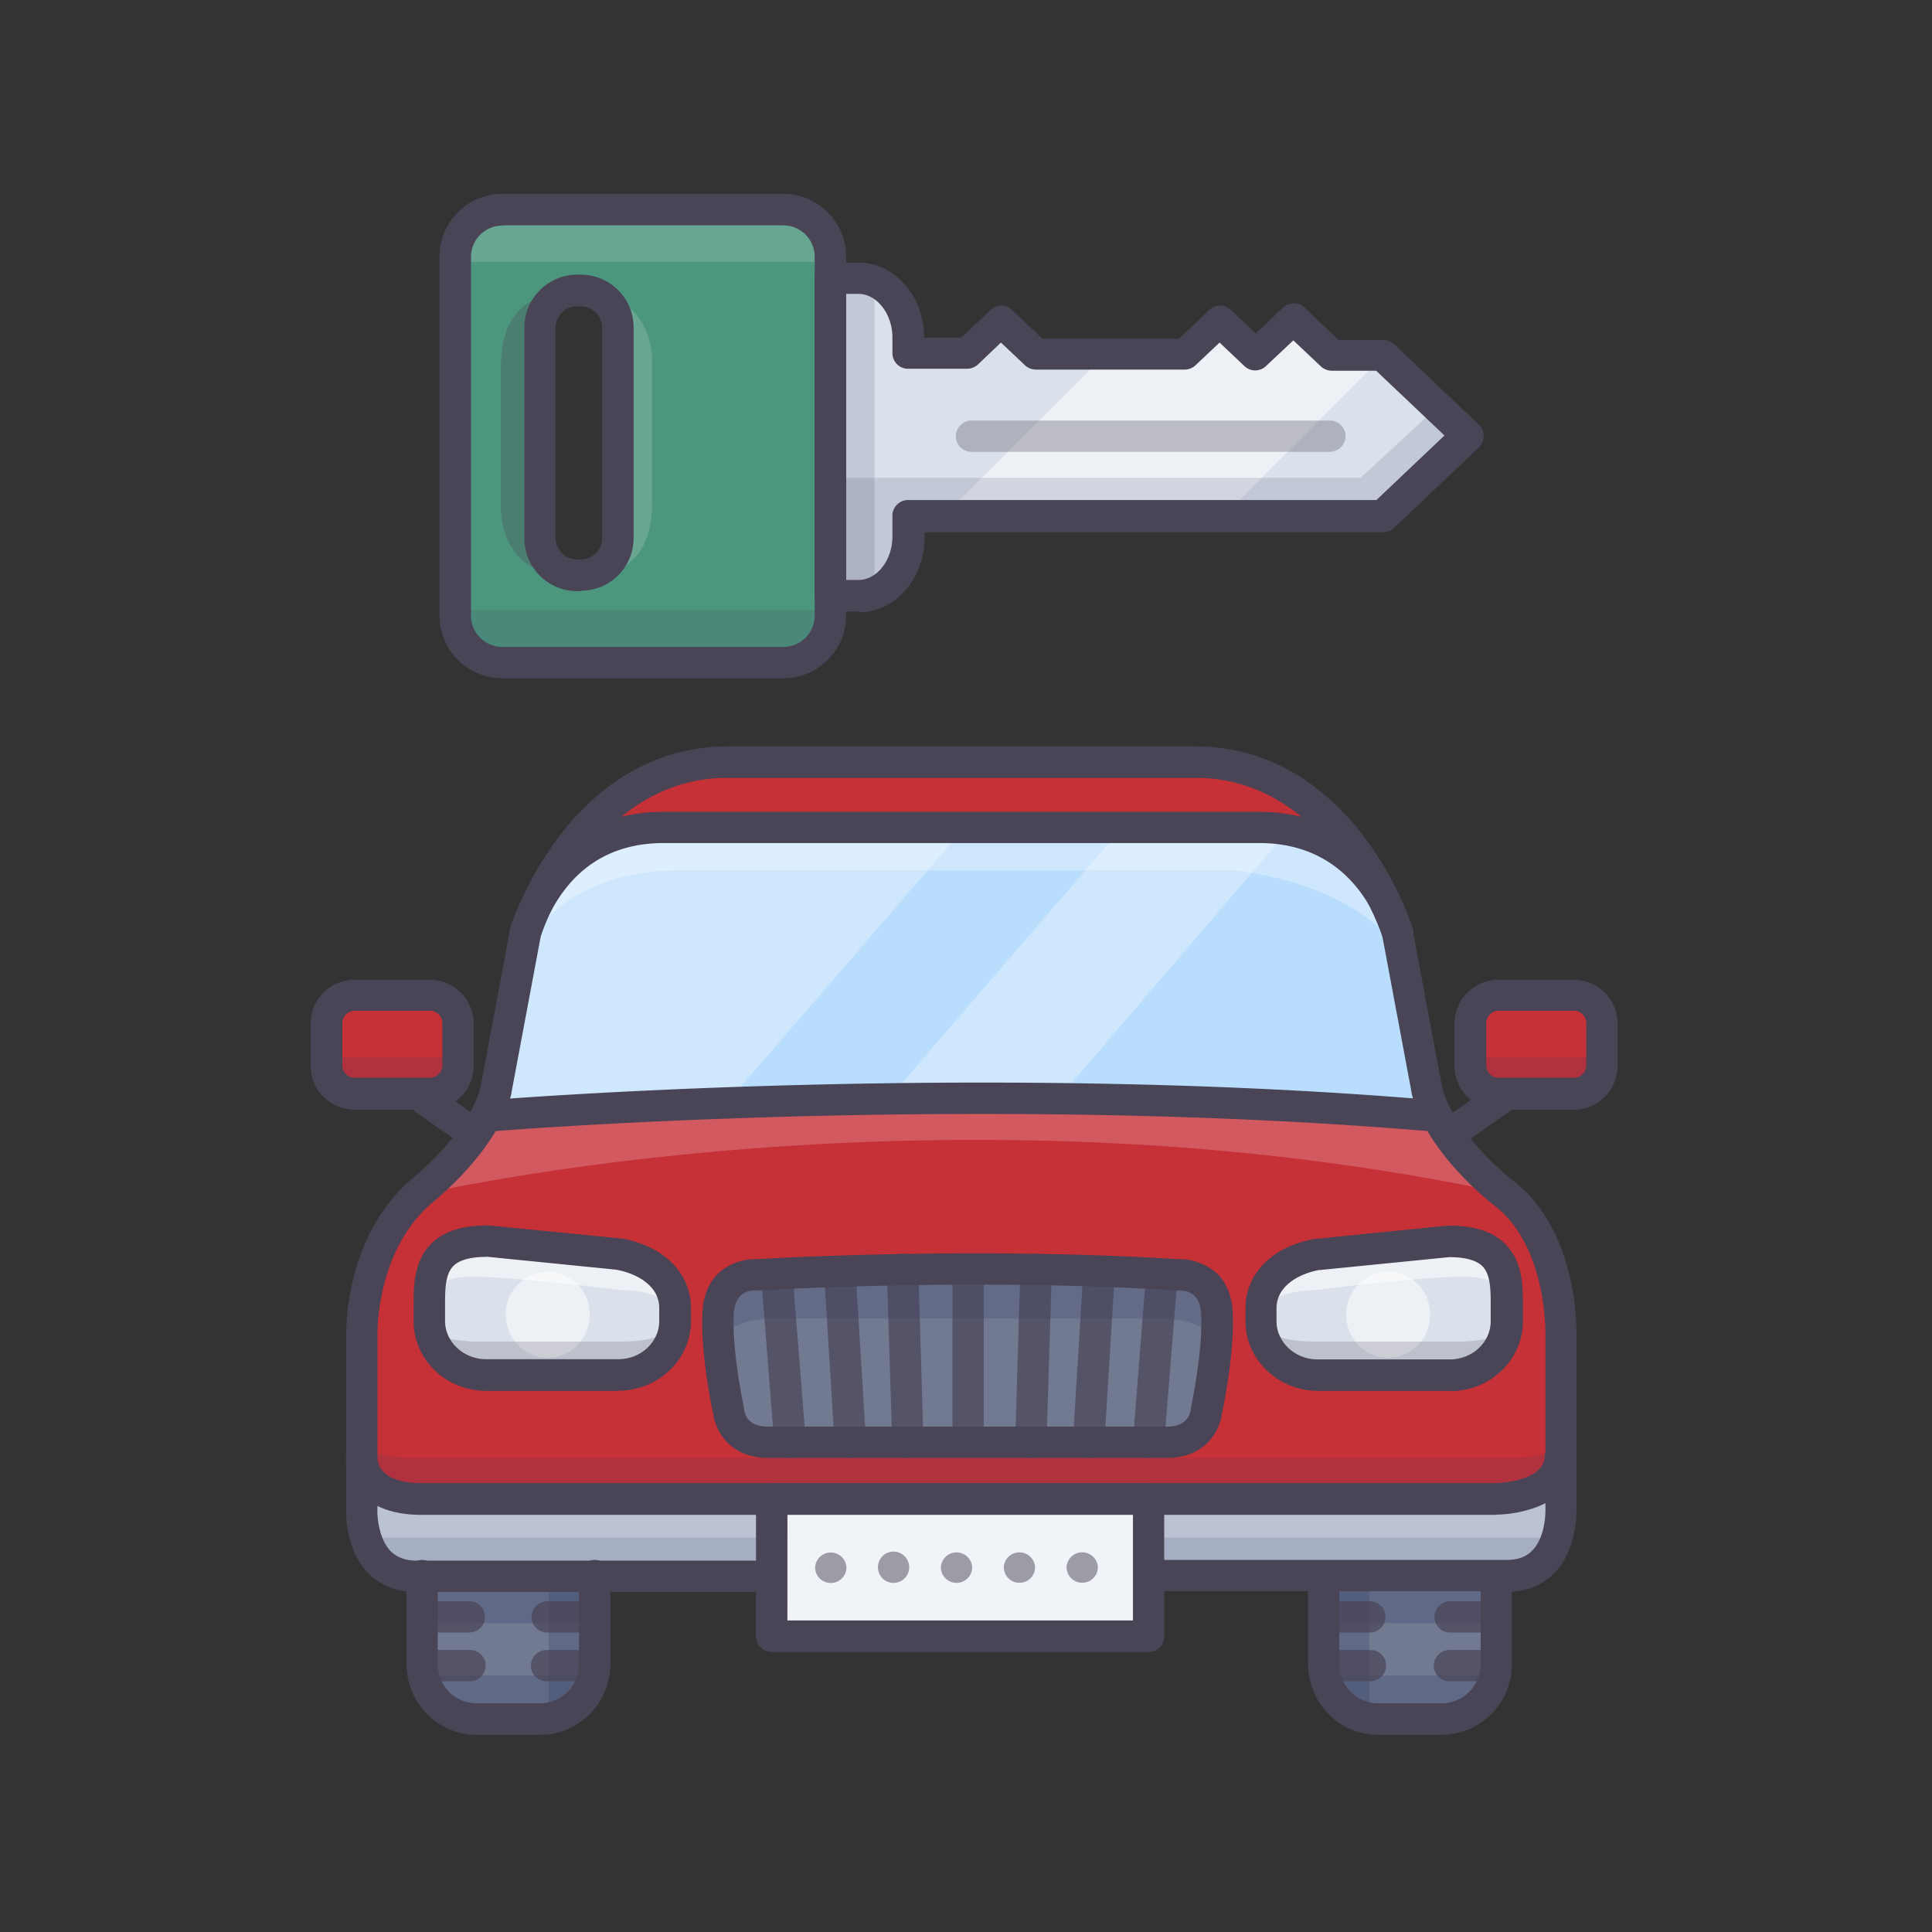 <svg xmlns="http://www.w3.org/2000/svg" width="36" height="36" fill="none" viewBox="0 0 36 36"><rect x="0" y="0" width="36" height="36" fill="#333333" stroke="none"/><g clip-path="url(#a)"><mask id="b" width="30" height="30" x="3" y="3" maskUnits="userSpaceOnUse" style="mask-type:luminance"><path fill="#fff" d="M33 3H3v30h30z"/></mask><g mask="url(#b)"><path fill="#C63037" d="M29.088 28.069V24.46s0-1.81-1.094-2.26c0 0-.804-.77-1.211-1.436l-.038.025a95 95 0 0 0-6.305-.312c-1.789-.033-3.483-.02-4.99.013-3.765.083-6.366.3-6.366.3l-.038-.026q-.11.18-.258.329c-.42.437-.957 1.107-.957 1.107-1.094.45-1.094 2.26-1.094 2.26v3.608s-.08 1.29 1.015 1.29h20.32c1.095 0 1.016-1.29 1.016-1.29"/><path fill="#727A91" d="M27.886 29.455v1.548c0 .57-.454 1.036-1.008 1.036h-1.206c-.554 0-1.007-.466-1.007-1.036v-2.768h3.22zm-16.8-.001v1.549c0 .57-.454 1.036-1.008 1.036h-1.21c-.554 0-1.008-.466-1.008-1.037v-2.767h3.221v1.22z"/><path fill="#BAC2D3" d="M6.733 27.515s-.275 1.86 1.024 1.86H28.33s.995-.066.749-1.86c0 0-.1.42-1.099.42H7.702s-.595.034-.97-.42"/><path fill="#C63037" d="M9.787 17.382s.999-3.188 3.77-3.188h8.723c2.771 0 3.77 3.188 3.77 3.188"/><path fill="#B9DDFC" d="M15.45 20.49c-3.765.084-6.366.3-6.366.3l-.038-.025c.092-.141.154-.3.196-.466l.545-2.917s.47-1.977 2.58-1.977h11.099c2.11 0 2.58 1.977 2.58 1.977l.545 2.917c.042.163.104.32.196.466l-.038.025a95 95 0 0 0-6.304-.312c-1.79-.033-3.483-.02-4.99.013z"/><path fill="#384169" d="M11.114 29.359H7.831v.886h3.283zm16.805 0h-3.284v.886h3.284z" opacity="0.3"/><path fill="#fff" d="M7.831 22.259s9.759-2.293 20.316 0c0 0-1.169-.882-1.481-1.527 0 0-12.971-.724-17.899.162z" opacity="0.2"/><path fill="#fff" d="m18.077 15.305-4.553 5.265-4.444.22.703-3.408s.312-1.977 3.125-1.977 5.165-.1 5.165-.1z" opacity="0.3"/><path fill="#C63037" d="M29.325 18.543h-1.398a.53.53 0 0 0-.529.529v.782a.53.53 0 0 0 .529.529h1.398a.53.53 0 0 0 .529-.529v-.782a.53.53 0 0 0-.529-.529"/><path fill="#fff" d="m20.965 15.356-4.403 5.11 3.175-.017 4.237-4.94s-.845-.32-3.01-.158z" opacity="0.3"/><path fill="#fff" d="M9.654 17.944s.52-1.727 3.021-1.727h10.312s2.651.233 3.284 1.898c0 0-.08-2.71-3.126-2.71H12.912s-2.763-.474-3.258 2.539" opacity="0.3"/><path fill="#384169" d="M28.464 29.438H7.44l-.624-.787h22.197z" opacity="0.15"/><path fill="#C63037" d="M8.01 18.543H6.612a.53.53 0 0 0-.528.529v.782c0 .292.236.528.528.528H8.01a.53.53 0 0 0 .529-.528v-.782a.53.53 0 0 0-.529-.529"/><path fill="#494456" d="M8.788 21.39a.27.27 0 0 1-.166-.055l-.874-.611a.295.295 0 0 1-.079-.408.295.295 0 0 1 .408-.08q.001-.001.008.005l.874.612a.293.293 0 0 1-.17.532z"/><path fill="#384169" d="M11.086 29.455v1.664s-.088.916-.862.916v-2.639l.861.054zm13.57 0v1.664s.083.916.857.916v-2.639l-.857.054z" opacity="0.3"/><path fill="#384169" d="M24.78 31.223h3.055s-.195.803-.828.803H25.83s-1.05.017-1.05-.803m-16.828 0h3.054s-.195.803-.828.803H9s-1.048.017-1.048-.803" opacity="0.3"/><path fill="#384169" d="M6.737 26.933s-.133.953.816.953h20.524s1.015-.038 1.015-1.05c0 0-.166.33-.865.33H7.603s-.533 0-.866-.233" opacity="0.15"/><path fill="#F0F3F7" d="M21.402 27.927h-7.025v2.56H21.4z"/><path fill="#494456" d="M19.874 29.2a.292.292 0 0 1 .583 0 .29.29 0 0 1-.291.292.29.29 0 0 1-.292-.291m-1.17 0a.292.292 0 0 1 .583 0 .29.29 0 0 1-.29.292.29.29 0 0 1-.292-.291m-1.173 0a.292.292 0 0 1 .583 0 .29.29 0 0 1-.291.292.29.29 0 0 1-.292-.291m-1.173 0a.291.291 0 0 1 .582 0 .29.29 0 0 1-.29.292.29.29 0 0 1-.292-.291m-1.17 0a.292.292 0 0 1 .583 0 .29.29 0 0 1-.291.292.29.29 0 0 1-.292-.291" opacity="0.5"/><path fill="#384169" d="M8.56 20.403H6.108l-.07-.707h2.588zm21.315 0h-2.451l-.075-.707h2.588z" opacity="0.15"/><path fill="#494456" d="M7.902 30.42a.29.29 0 0 1-.291-.291c0-.158.133-.292.291-.292h.845c.162 0 .291.134.291.292a.295.295 0 0 1-.291.291zm-.012.907a.29.29 0 0 1-.292-.291c0-.158.133-.291.292-.291h.87a.29.29 0 0 1 .29.29.295.295 0 0 1-.29.292zm2.305-.907a.29.29 0 0 1-.291-.291c0-.158.133-.292.291-.292h.845c.162 0 .291.134.291.292a.295.295 0 0 1-.291.291zm-.012.907a.29.29 0 0 1-.292-.291c0-.158.133-.291.291-.291h.87c.163 0 .292.133.292.29a.295.295 0 0 1-.292.292zm14.497-.907a.29.29 0 0 1-.29-.291c0-.158.133-.292.29-.292h.846c.162 0 .291.134.291.292a.295.295 0 0 1-.291.291zm-.012.907a.29.29 0 0 1-.291-.291c0-.158.133-.291.291-.291h.87c.162 0 .291.133.291.29a.295.295 0 0 1-.291.292zm2.352-.907a.29.29 0 0 1-.291-.291c0-.158.133-.292.291-.292h.845c.162 0 .291.134.291.292a.295.295 0 0 1-.291.291zm-.013.907a.29.29 0 0 1-.291-.291c0-.158.133-.291.291-.291h.87c.162 0 .291.133.291.29a.295.295 0 0 1-.29.292z" opacity="0.7"/><path fill="#727A91" d="M14.31 26.874c-.682 0-.732-.586-.732-.586s-.245-1.124-.195-1.852c.05-.729.732-.683.732-.683s3.908-.245 7.832 0c0 0 .683-.05.732.683.05.732-.195 1.852-.195 1.852s-.05.586-.733.586z"/><path fill="#494456" d="M18.04 27.12a.29.29 0 0 1-.292-.292v-3.17c0-.163.133-.292.291-.292.159 0 .292.133.292.291v3.171a.29.29 0 0 1-.292.292m-1.123.046a.29.29 0 0 1-.291-.283l-.1-3.221a.293.293 0 1 1 .587-.02l.095 3.216a.296.296 0 0 1-.283.303h-.008zm-1.074-.001a.29.29 0 0 1-.291-.274l-.196-3.171a.293.293 0 1 1 .587-.037l.195 3.17a.296.296 0 0 1-.274.312zm-1.123.001a.29.29 0 0 1-.292-.271l-.245-3.121a.294.294 0 1 1 .586-.046l.246 3.121a.294.294 0 0 1-.27.317zm4.49 0H19.2a.293.293 0 0 1-.283-.304l.096-3.217a.293.293 0 1 1 .587.02l-.1 3.222a.29.29 0 0 1-.291.283zm1.074-.001h-.017a.294.294 0 0 1-.275-.312l.196-3.17a.294.294 0 1 1 .587.037l-.196 3.17a.29.29 0 0 1-.291.275zm1.119.001h-.021a.294.294 0 0 1-.27-.317l.245-3.12a.294.294 0 1 1 .587.045l-.25 3.121a.294.294 0 0 1-.291.27" opacity="0.7"/><path fill="#384169" d="M13.362 25.04s.146-.471 1.078-.471h7.199s.957 0 1.011.52c0 0 .254-1.386-1.011-1.386h-7.266s-1.02-.041-1.011 1.336" opacity="0.25"/><path fill="#DAE1EA" d="M28.118 24.377v.242c0 .553-.478 1.007-1.06 1.007h-2.506c-.583 0-1.061-.454-1.061-1.007v-.242c0-.553.478-1.007 1.061-1.007l2.71-.245c.582 0 .856.695.856 1.248z"/><path fill="#fff" d="M25.867 25.301c.432 0 .782-.36.782-.803a.793.793 0 0 0-.782-.803.793.793 0 0 0-.783.803c0 .444.35.803.783.803" opacity="0.5"/><path fill="#494456" d="M23.595 24.694s.029.304.886.304h2.751s.745 0 .945-.304c0 0 .183.974-.9.974H24.54s-1.086.125-.944-.974" opacity="0.2"/><path fill="#fff" d="M28.173 24.34s-.03-.55-.887-.55-2.75.246-2.75.246-.745 0-.945.304c0 0-.183-.974.899-.974s2.738-.245 2.738-.245 1.086.12.945 1.219" opacity="0.5"/><path fill="#DAE1EA" d="M7.956 24.378v.241c0 .553.478 1.007 1.061 1.007h2.501c.587 0 1.061-.454 1.061-1.007v-.241c0-.554-.478-1.008-1.061-1.008l-2.71-.245c-.582 0-.856.695-.856 1.248z"/><path fill="#fff" d="M10.207 25.301c.432 0 .782-.36.782-.803a.793.793 0 0 0-.782-.803.793.793 0 0 0-.782.803c0 .444.35.803.782.803" opacity="0.5"/><path fill="#494456" d="M12.484 24.694s-.03.304-.887.304h-2.75s-.745 0-.945-.304c0 0-.183.974.899.974h2.738s1.086.125.945-.974" opacity="0.2"/><path fill="#fff" d="M7.902 24.34s.03-.55.886-.55c.858 0 2.751.246 2.751.246s.745 0 .945.304c0 0 .183-.974-.9-.974-1.081 0-2.737-.245-2.737-.245s-1.086.12-.945 1.219" opacity="0.5"/><path fill="#DAE1EA" d="m27.349 8.114-1.582 1.499h-8.839V10c0 .607-.416 1.102-.928 1.102h-.528V5.185H16c.512 0 .928.495.928 1.103v.29h1.103l.633-.598.649.616h2.776l.653-.616.662.628.707-.67.716.678h.944l1.582 1.498z"/><path fill="#4D967E" d="M15.471 11.102v.367a.88.88 0 0 1-.878.878h-5.23a.88.88 0 0 1-.879-.878V4.785c0-.487.396-.878.878-.878h5.231c.487 0 .878.396.878.878zm-3.957-.97V6.006a.687.687 0 0 0-.687-.687h-.075a.687.687 0 0 0-.686.687v4.128c0 .379.308.686.686.686h.075a.687.687 0 0 0 .687-.686"/><path fill="#384169" d="M14.985 12.347H8.992l-.616-.974h7.096z" opacity="0.15"/><path fill="#fff" d="M8.867 3.907h5.993l.612.974H8.376z" opacity="0.15"/><path fill="#384169" d="M16.295 5.147h-.828v5.897h.828z" opacity="0.15"/><path fill="#fff" d="m25.767 6.616.017.013L22.8 9.613h-5.215l3.017-3.017h1.482l.653-.616.662.628.703-.67.72.678zm-9.663 4.478.782-.786c-.1.42-.412.736-.782.786" opacity="0.5"/><path fill="#384169" d="M15.48 8.905h9.871l1.436-1.323.566.537-1.582 1.498h-8.839s.45 1.49-1.452 1.49l.008-2.198z" opacity="0.15"/><path fill="#494456" d="M24.781 8.419h-6.68a.29.29 0 0 1-.29-.292c0-.158.133-.291.29-.291h6.68c.162 0 .291.133.291.291a.295.295 0 0 1-.29.292" opacity="0.3"/><path fill="#fff" d="M10.878 10.736s1.273.146 1.273-1.348v-2.61s.083-1.285-1.261-1.323c0 0 .653.167.653 1.282v2.68s.134 1.128-.661 1.315z" opacity="0.15"/><path fill="#494456" d="M10.607 5.46s-1.273-.146-1.273 1.348v2.609s-.084 1.286 1.26 1.323c0 0-.653-.166-.653-1.281V6.774s-.133-1.127.662-1.31z" opacity="0.3"/><path fill="#494456" d="M10.079 32.326H8.872c-.712 0-1.299-.595-1.299-1.328v-1.64c0-.162.134-.29.292-.29s.291.133.291.29v1.64a.726.726 0 0 0 .712.741h1.207a.73.73 0 0 0 .715-.74v-1.64c0-.163.133-.292.292-.292s.29.134.29.292v1.64a1.313 1.313 0 0 1-1.302 1.327zm16.799 0h-1.207c-.715 0-1.298-.595-1.298-1.328v-1.56c0-.162.133-.291.291-.291.159 0 .292.133.292.29v1.561a.726.726 0 0 0 .711.741h1.207a.73.73 0 0 0 .716-.74v-1.561c0-.162.133-.291.291-.291s.291.133.291.29v1.561a1.314 1.314 0 0 1-1.298 1.328z"/><path fill="#494456" d="M28.073 29.65h-6.646a.29.29 0 0 1-.292-.291c0-.159.134-.292.292-.292h6.646c.212 0 .37-.058.486-.183.263-.279.238-.79.238-.795v-3.196c0-.016.046-1.69-.978-2.45-.054-.042-1.261-.991-1.515-2.069v-.012l-.545-2.91c-.034-.124-.479-1.743-2.293-1.743H12.367c-.778 0-1.402.291-1.848.874-.2.262-.349.558-.445.874l-.545 2.909v.012c-.25 1.045-1.394 1.969-1.506 2.06-1.037.912-.99 2.447-.99 2.46v3.2c-.01.141.02.566.24.799.117.12.275.183.483.183h6.571c.163 0 .292.133.292.291a.295.295 0 0 1-.292.292h-6.57c-.375 0-.683-.125-.912-.367-.416-.44-.4-1.127-.395-1.223v-3.155c0-.137-.03-1.851 1.194-2.925l.012-.013s1.09-.857 1.299-1.73l.545-2.91v-.012c.004-.02.55-2.201 2.863-2.201h11.099c2.314 0 2.859 2.18 2.863 2.2v.013l.545 2.91c.212.873 1.29 1.722 1.298 1.73 1.245.928 1.211 2.793 1.207 2.934v3.159c0 .096.017.782-.395 1.223-.23.242-.537.367-.912.367z"/><path fill="#494456" d="M29.321 20.678h-1.398a.82.82 0 0 1-.82-.82v-.782c0-.454.366-.82.82-.82h1.398c.454 0 .82.366.82.82v.782c0 .454-.366.82-.82.824zm-1.394-1.844a.233.233 0 0 0-.233.234v.782c0 .129.104.233.233.233h1.398a.233.233 0 0 0 .233-.233v-.782a.233.233 0 0 0-.233-.234zM8.006 20.678H6.608a.82.82 0 0 1-.82-.82v-.782c0-.454.366-.82.82-.82h1.398c.454 0 .82.366.82.82v.782c0 .454-.366.82-.82.824zm-1.394-1.844a.233.233 0 0 0-.233.234v.782c0 .129.104.233.233.233H8.01a.233.233 0 0 0 .233-.233v-.782a.233.233 0 0 0-.233-.234z"/><path fill="#494456" d="M27.057 21.39a.29.29 0 0 1-.29-.292c0-.095.045-.183.124-.241l.874-.612a.294.294 0 1 1 .354.47l-.017.013-.874.612a.3.3 0 0 1-.166.054zm-1.011-3.712a.29.29 0 0 1-.279-.204c-.008-.03-.973-2.98-3.491-2.98h-8.722c-2.518 0-3.484 2.95-3.492 2.98a.292.292 0 1 1-.558-.175 6.2 6.2 0 0 1 .89-1.681c.837-1.12 1.932-1.71 3.16-1.71h8.722c1.232 0 2.322.59 3.159 1.71.382.511.682 1.077.89 1.68a.29.29 0 0 1-.279.38m1.831 10.549H7.852c-.499 0-.878-.133-1.127-.391a.98.98 0 0 1-.28-.687l.588.025c0 .07.041.462.82.462h20.029s.874-.017.903-.495a.294.294 0 1 1 .586.037c-.029.437-.316.77-.82.932q-.325.107-.67.113z"/><path fill="#494456" d="M21.402 30.782h-7.025a.29.29 0 0 1-.29-.291v-2.56a.29.29 0 0 1 .29-.29h7.025c.162 0 .291.132.291.29v2.56a.29.29 0 0 1-.291.291m-6.73-.587h6.439v-1.972h-6.438zm12.074-9.109h-.025c-8.615-.737-17.524-.009-17.612 0a.294.294 0 0 1-.316-.267.293.293 0 0 1 .266-.316c.092-.008 9.051-.74 17.712 0a.29.29 0 0 1 .278.304.29.29 0 0 1-.303.279m-4.999 6.08h-7.436c-.737 0-.986-.533-1.024-.832-.033-.15-.245-1.195-.195-1.919.024-.379.191-.6.324-.716.196-.162.441-.245.695-.237.275-.017 4.07-.233 7.836 0 .254-.008.5.08.695.237.137.117.3.337.325.716.05.724-.167 1.769-.196 1.919-.037.3-.287.832-1.024.832m-7.677-3.121c-.125 0-.37.045-.396.412-.046.682.187 1.76.187 1.773s.005.024.005.037c.012.091.075.316.44.316h7.441c.362 0 .429-.224.442-.32 0-.013 0-.021.004-.034 0-.012.233-1.09.187-1.772-.025-.387-.304-.416-.42-.412h-.038c-3.858-.242-7.757 0-7.794 0h-.063zm12.95 1.872h-2.46c-.744 0-1.352-.582-1.352-1.298v-.241c0-.654.512-1.161 1.303-1.295h.02l2.443-.245h.03c.474 0 .815.112 1.048.345.325.329.325.783.325 1.153v.287c0 .716-.608 1.299-1.353 1.299zm-2.426-2.255c-.375.066-.808.291-.808.716v.241c0 .391.346.712.766.712h2.46c.424 0 .765-.32.765-.712v-.287c0-.287 0-.583-.154-.737q-.169-.169-.62-.17l-2.418.241zm-13.075 2.255h-2.46c-.745 0-1.352-.582-1.352-1.298v-.287c0-.366 0-.824.324-1.153.233-.233.574-.345 1.049-.345h.029l2.443.241h.02c.795.137 1.303.65 1.303 1.299v.24c0 .717-.607 1.3-1.357 1.3zM9.063 23.42q-.448.002-.616.171c-.154.154-.154.45-.154.737v.287c0 .391.346.712.766.712h2.46c.424 0 .765-.321.765-.712v-.241c0-.425-.433-.65-.807-.716l-2.418-.242zm5.531-10.782H9.363c-.65 0-1.174-.524-1.174-1.174V4.785c0-.649.525-1.173 1.174-1.173h5.23c.65 0 1.175.524 1.175 1.173v6.68c0 .649-.525 1.173-1.174 1.173M9.363 4.203a.586.586 0 0 0-.587.587v6.679c0 .324.262.586.587.586h5.23a.586.586 0 0 0 .588-.586V4.785a.586.586 0 0 0-.587-.586H9.363z"/><path fill="#494456" d="M10.828 11.015h-.075a.984.984 0 0 1-.982-.982V6.104c0-.54.437-.982.978-.986h.074c.541 0 .983.441.983.982v3.925a.98.98 0 0 1-.982.982zm-.08-5.306a.395.395 0 0 0-.395.395v3.925c0 .216.18.395.396.395h.074a.4.4 0 0 0 .396-.395V6.104a.4.4 0 0 0-.396-.395zM16 11.394h-.528a.29.29 0 0 1-.291-.292V5.185c0-.162.133-.291.29-.291h.53c.674 0 1.219.628 1.219 1.398h.69l.546-.516a.29.29 0 0 1 .403 0l.566.537h2.543l.566-.537a.29.29 0 0 1 .404 0l.462.437.507-.479a.29.29 0 0 1 .404 0l.632.6h.829c.075 0 .145.029.204.078l1.58 1.499a.3.3 0 0 1 .013.416l-.012.012-1.581 1.498a.3.3 0 0 1-.2.08h-8.548v.095c0 .77-.55 1.398-1.22 1.398zm-.237-.587h.233c.346 0 .633-.37.633-.811v-.388c0-.162.133-.29.291-.29h8.727l1.269-1.203-1.273-1.207h-.829a.3.3 0 0 1-.2-.08l-.515-.486-.508.478a.29.29 0 0 1-.404 0l-.462-.437-.45.425a.3.3 0 0 1-.199.079H19.3a.3.3 0 0 1-.2-.08l-.449-.424-.428.408a.3.3 0 0 1-.2.08H16.92a.29.29 0 0 1-.291-.292v-.291c0-.441-.292-.812-.633-.812h-.233v5.335z"/></g></g><defs><clipPath id="a"><path fill="#fff" d="M3 3h30v30H3z"/></clipPath></defs></svg>
